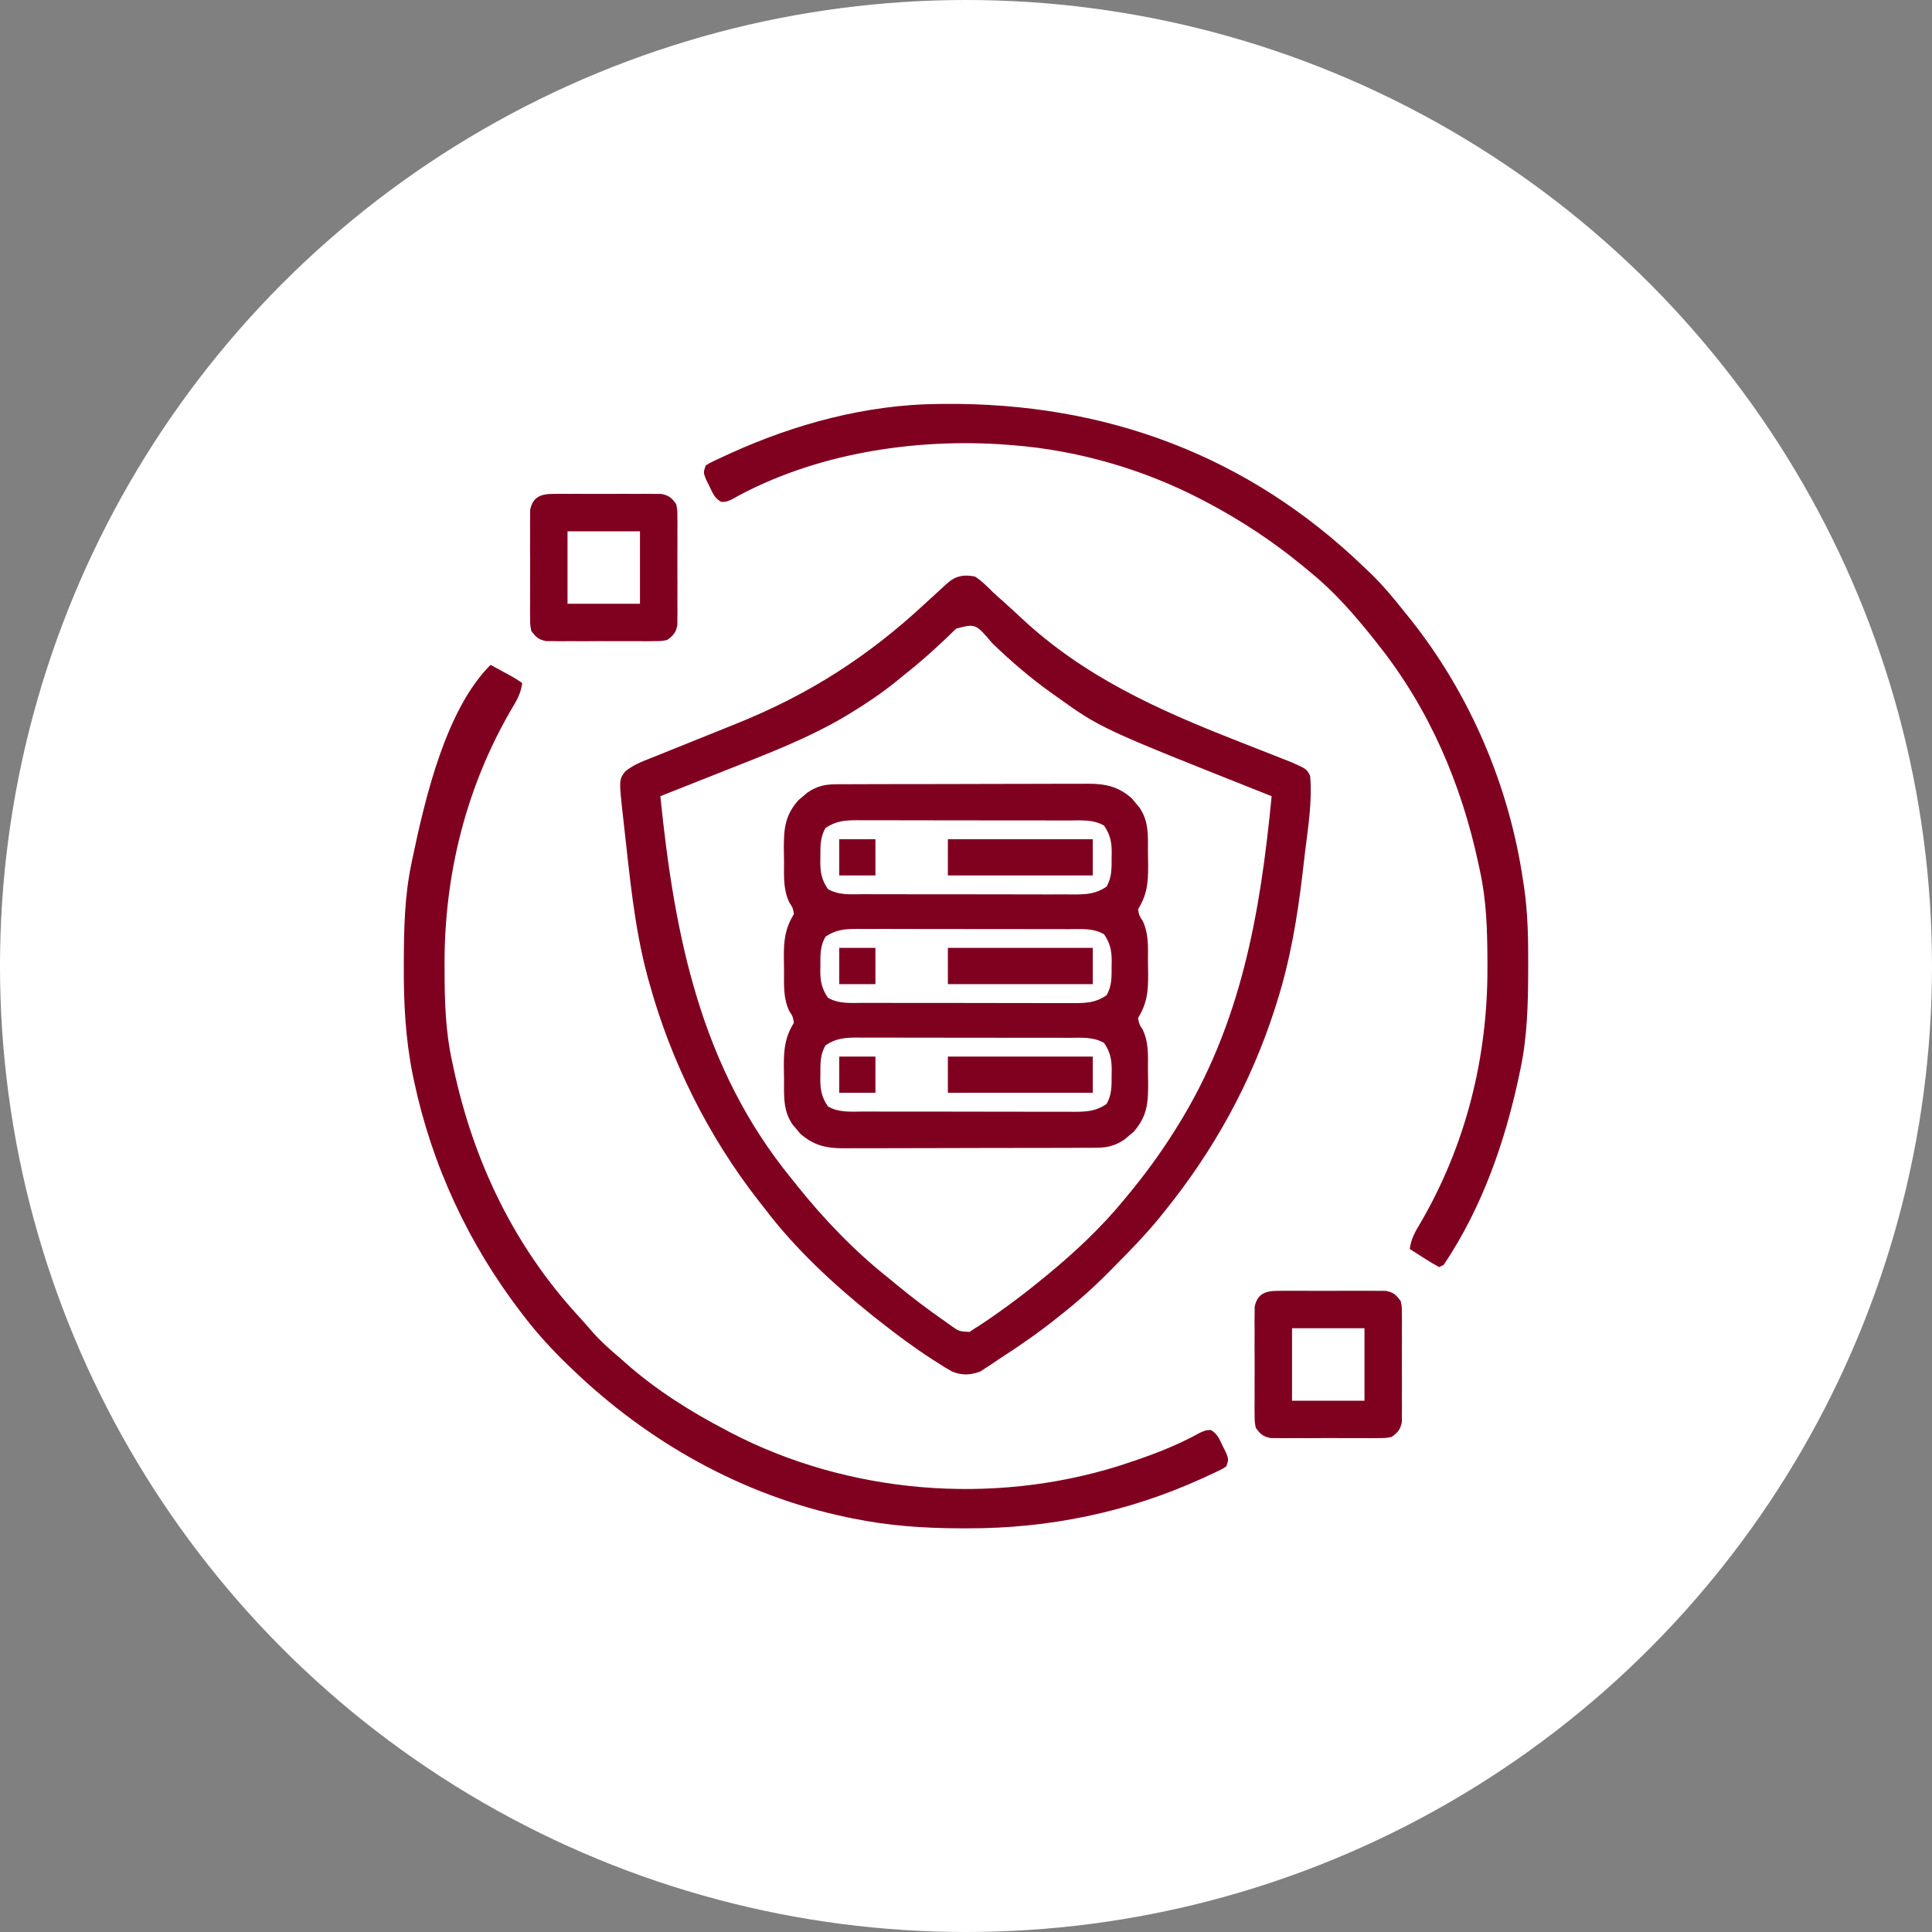 <svg xmlns="http://www.w3.org/2000/svg" width="100" height="100" viewBox="0 0 100 100" fill="none"><rect x="0" y="0" width="100" height="100" fill="#808080" stroke="none"/><circle cx="50" cy="50" r="50" fill="white"></circle><g clip-path="url(#clip0_228_36)"><path d="M50.468 29.844C50.825 30.072 51.107 30.366 51.406 30.664C51.593 30.834 51.781 31.002 51.97 31.17C52.273 31.442 52.573 31.714 52.869 31.993C56.109 35.022 59.93 36.739 64.018 38.34C64.454 38.511 64.89 38.683 65.325 38.855C65.593 38.961 65.861 39.066 66.129 39.171C66.249 39.218 66.37 39.266 66.494 39.315C66.599 39.356 66.704 39.397 66.812 39.439C67.636 39.804 67.636 39.804 67.812 40.157C67.929 41.482 67.704 42.831 67.544 44.144C67.498 44.524 67.454 44.904 67.411 45.284C67.147 47.511 66.773 49.733 66.091 51.875C66.052 52 66.013 52.125 65.972 52.253C64.74 56.071 62.825 59.537 60.312 62.657C60.259 62.723 60.206 62.79 60.152 62.859C59.35 63.861 58.455 64.772 57.551 65.681C57.494 65.739 57.438 65.796 57.38 65.855C56.601 66.64 55.79 67.363 54.922 68.047C54.815 68.133 54.815 68.133 54.706 68.22C53.786 68.955 52.829 69.624 51.84 70.261C51.659 70.379 51.48 70.5 51.302 70.621C51.203 70.685 51.105 70.749 51.003 70.816C50.921 70.87 50.839 70.925 50.755 70.981C50.251 71.18 49.786 71.198 49.288 70.995C49.029 70.853 48.782 70.7 48.535 70.537C48.398 70.451 48.398 70.451 48.259 70.363C47.319 69.757 46.425 69.091 45.547 68.399C45.43 68.307 45.313 68.215 45.193 68.121C43.159 66.489 41.142 64.625 39.57 62.539C39.463 62.403 39.356 62.267 39.249 62.132C36.637 58.777 34.72 54.919 33.593 50.821C33.568 50.73 33.543 50.64 33.517 50.547C32.822 47.978 32.59 45.29 32.29 42.651C32.281 42.566 32.271 42.482 32.261 42.394C32.034 40.358 32.034 40.358 32.358 39.932C32.777 39.589 33.23 39.419 33.731 39.222C33.837 39.179 33.943 39.136 34.053 39.092C34.28 39 34.507 38.909 34.734 38.818C35.09 38.676 35.444 38.533 35.799 38.389C36.554 38.084 37.309 37.78 38.065 37.477C41.888 35.942 44.944 33.981 47.945 31.183C48.225 30.922 48.508 30.665 48.791 30.408C48.884 30.324 48.976 30.24 49.071 30.154C49.496 29.791 49.927 29.73 50.468 29.844ZM49.495 32.535C49.418 32.609 49.34 32.683 49.261 32.759C49.137 32.879 49.137 32.879 49.011 33.001C48.271 33.705 47.523 34.37 46.718 35C46.608 35.091 46.497 35.181 46.383 35.275C45.644 35.868 44.877 36.39 44.067 36.883C43.936 36.963 43.936 36.963 43.803 37.045C41.812 38.23 39.632 39.052 37.484 39.901C37.11 40.049 36.736 40.197 36.362 40.346C35.635 40.635 34.907 40.924 34.179 41.211C34.914 48.429 36.251 55.241 40.976 61.016C41.061 61.123 41.146 61.23 41.234 61.341C42.651 63.114 44.236 64.763 46.015 66.172C46.148 66.281 46.281 66.391 46.413 66.501C47.218 67.164 48.044 67.791 48.901 68.384C48.99 68.448 49.079 68.511 49.17 68.577C49.636 68.912 49.636 68.912 50.182 68.941C50.277 68.878 50.371 68.815 50.468 68.75C50.532 68.71 50.596 68.67 50.662 68.629C50.892 68.482 51.116 68.328 51.34 68.172C51.422 68.115 51.505 68.057 51.59 67.998C52.413 67.421 53.206 66.81 53.984 66.172C54.051 66.118 54.118 66.063 54.186 66.007C55.631 64.82 57.019 63.521 58.203 62.071C58.252 62.011 58.302 61.951 58.353 61.89C59.237 60.824 60.045 59.728 60.781 58.555C60.828 58.48 60.876 58.405 60.925 58.327C64.24 53.021 65.228 47.324 65.82 41.211C65.694 41.161 65.568 41.111 65.438 41.059C56.982 37.7 56.982 37.7 54.687 36.055C54.617 36.006 54.548 35.956 54.476 35.906C53.358 35.113 52.347 34.246 51.362 33.295C50.501 32.277 50.501 32.277 49.495 32.535Z" fill="#800020"></path><path d="M43.242 40.594C43.366 40.593 43.489 40.592 43.617 40.591C43.751 40.591 43.886 40.591 44.024 40.591C44.167 40.59 44.309 40.59 44.456 40.589C44.847 40.587 45.237 40.586 45.627 40.586C45.871 40.586 46.116 40.586 46.36 40.585C47.213 40.583 48.066 40.582 48.919 40.582C49.712 40.582 50.505 40.58 51.299 40.576C51.981 40.573 52.664 40.572 53.346 40.572C53.753 40.572 54.16 40.571 54.567 40.569C55.022 40.566 55.476 40.567 55.93 40.568C56.064 40.567 56.198 40.566 56.336 40.565C57.247 40.572 57.878 40.707 58.583 41.324C58.646 41.401 58.709 41.477 58.774 41.556C58.839 41.632 58.904 41.708 58.971 41.786C59.472 42.513 59.419 43.258 59.418 44.112C59.419 44.352 59.423 44.59 59.428 44.83C59.43 45.724 59.367 46.304 58.906 47.071C58.964 47.391 58.964 47.391 59.141 47.657C59.464 48.331 59.419 49.002 59.418 49.737C59.419 49.977 59.423 50.215 59.428 50.455C59.43 51.349 59.367 51.929 58.906 52.696C58.964 53.016 58.964 53.016 59.141 53.282C59.464 53.956 59.419 54.627 59.418 55.362C59.419 55.602 59.423 55.84 59.428 56.08C59.431 57.109 59.372 57.789 58.676 58.583C58.6 58.647 58.523 58.71 58.445 58.775C58.369 58.84 58.293 58.905 58.215 58.972C57.744 59.296 57.326 59.405 56.758 59.407C56.634 59.408 56.511 59.409 56.383 59.41C56.249 59.41 56.114 59.41 55.976 59.409C55.833 59.41 55.691 59.411 55.544 59.412C55.153 59.414 54.763 59.414 54.373 59.415C54.129 59.415 53.884 59.415 53.64 59.416C52.787 59.418 51.934 59.419 51.082 59.419C50.288 59.419 49.495 59.421 48.701 59.425C48.019 59.428 47.337 59.429 46.654 59.429C46.247 59.429 45.84 59.43 45.433 59.432C44.978 59.435 44.524 59.434 44.07 59.432C43.936 59.434 43.802 59.435 43.664 59.436C42.753 59.429 42.122 59.294 41.417 58.676C41.322 58.562 41.322 58.562 41.226 58.445C41.161 58.369 41.096 58.293 41.029 58.215C40.528 57.488 40.581 56.743 40.582 55.888C40.581 55.649 40.577 55.41 40.572 55.171C40.57 54.277 40.633 53.696 41.094 52.93C41.036 52.61 41.036 52.61 40.859 52.344C40.536 51.669 40.581 50.999 40.582 50.263C40.581 50.024 40.577 49.785 40.572 49.546C40.57 48.652 40.633 48.071 41.094 47.305C41.036 46.985 41.036 46.985 40.859 46.719C40.536 46.044 40.581 45.374 40.582 44.638C40.581 44.399 40.577 44.16 40.572 43.921C40.569 42.892 40.628 42.212 41.324 41.417C41.4 41.354 41.477 41.291 41.555 41.226C41.631 41.161 41.707 41.096 41.785 41.029C42.256 40.705 42.674 40.596 43.242 40.594ZM42.734 42.852C42.444 43.322 42.461 43.83 42.463 44.368C42.462 44.449 42.46 44.53 42.458 44.613C42.457 45.167 42.538 45.557 42.852 46.016C43.418 46.351 44.061 46.284 44.698 46.283C44.888 46.283 44.888 46.283 45.083 46.284C45.502 46.286 45.922 46.286 46.341 46.286C46.633 46.286 46.925 46.287 47.216 46.287C47.828 46.288 48.439 46.288 49.051 46.287C49.678 46.287 50.306 46.288 50.934 46.29C51.692 46.292 52.45 46.293 53.209 46.293C53.498 46.293 53.786 46.294 54.075 46.295C54.479 46.296 54.883 46.295 55.287 46.294C55.406 46.295 55.526 46.296 55.649 46.297C56.274 46.292 56.729 46.259 57.266 45.899C57.556 45.429 57.539 44.921 57.537 44.383C57.538 44.302 57.54 44.221 57.542 44.138C57.543 43.584 57.462 43.194 57.148 42.735C56.582 42.4 55.939 42.467 55.302 42.468C55.175 42.468 55.048 42.467 54.918 42.466C54.498 42.465 54.078 42.465 53.659 42.465C53.367 42.465 53.075 42.464 52.784 42.464C52.172 42.463 51.561 42.463 50.949 42.463C50.322 42.464 49.694 42.463 49.066 42.461C48.308 42.458 47.55 42.457 46.791 42.458C46.502 42.458 46.214 42.457 45.925 42.456C45.521 42.455 45.117 42.455 44.713 42.457C44.534 42.455 44.534 42.455 44.351 42.454C43.726 42.459 43.271 42.492 42.734 42.852ZM42.734 48.477C42.444 48.947 42.461 49.455 42.463 49.993C42.462 50.074 42.46 50.155 42.458 50.238C42.457 50.792 42.538 51.182 42.852 51.641C43.418 51.976 44.061 51.909 44.698 51.908C44.888 51.908 44.888 51.908 45.083 51.909C45.502 51.911 45.922 51.911 46.341 51.911C46.633 51.911 46.925 51.912 47.216 51.912C47.828 51.913 48.439 51.913 49.051 51.912C49.678 51.912 50.306 51.913 50.934 51.915C51.692 51.917 52.45 51.918 53.209 51.918C53.498 51.918 53.786 51.919 54.075 51.92C54.479 51.921 54.883 51.92 55.287 51.919C55.406 51.92 55.526 51.921 55.649 51.922C56.274 51.917 56.729 51.884 57.266 51.524C57.556 51.054 57.539 50.546 57.537 50.008C57.538 49.927 57.54 49.846 57.542 49.763C57.543 49.209 57.462 48.819 57.148 48.36C56.582 48.025 55.939 48.092 55.302 48.093C55.175 48.093 55.048 48.092 54.918 48.091C54.498 48.09 54.078 48.09 53.659 48.09C53.367 48.09 53.075 48.089 52.784 48.089C52.172 48.088 51.561 48.088 50.949 48.088C50.322 48.089 49.694 48.088 49.066 48.086C48.308 48.083 47.55 48.082 46.791 48.083C46.502 48.083 46.214 48.082 45.925 48.081C45.521 48.08 45.117 48.08 44.713 48.082C44.534 48.08 44.534 48.08 44.351 48.079C43.726 48.084 43.271 48.117 42.734 48.477ZM42.734 54.102C42.444 54.572 42.461 55.08 42.463 55.618C42.462 55.699 42.46 55.78 42.458 55.863C42.457 56.417 42.538 56.807 42.852 57.266C43.418 57.601 44.061 57.534 44.698 57.533C44.888 57.533 44.888 57.533 45.083 57.534C45.502 57.536 45.922 57.536 46.341 57.536C46.633 57.536 46.925 57.537 47.216 57.537C47.828 57.538 48.439 57.538 49.051 57.537C49.678 57.537 50.306 57.538 50.934 57.54C51.692 57.542 52.45 57.543 53.209 57.543C53.498 57.543 53.786 57.544 54.075 57.545C54.479 57.546 54.883 57.545 55.287 57.544C55.406 57.545 55.526 57.546 55.649 57.547C56.274 57.542 56.729 57.509 57.266 57.149C57.556 56.679 57.539 56.171 57.537 55.633C57.538 55.552 57.54 55.471 57.542 55.388C57.543 54.834 57.462 54.444 57.148 53.985C56.582 53.65 55.939 53.717 55.302 53.718C55.175 53.718 55.048 53.717 54.918 53.716C54.498 53.715 54.078 53.715 53.659 53.715C53.367 53.715 53.075 53.714 52.784 53.714C52.172 53.713 51.561 53.713 50.949 53.713C50.322 53.714 49.694 53.713 49.066 53.711C48.308 53.708 47.55 53.707 46.791 53.708C46.502 53.708 46.214 53.707 45.925 53.706C45.521 53.705 45.117 53.705 44.713 53.707C44.534 53.705 44.534 53.705 44.351 53.704C43.726 53.709 43.271 53.742 42.734 54.102Z" fill="#800020"></path><path d="M25.39 34.414C25.598 34.526 25.806 34.639 26.013 34.751C26.129 34.813 26.244 34.876 26.363 34.941C26.68 35.117 26.68 35.117 27.031 35.352C26.963 35.865 26.771 36.215 26.504 36.655C24.125 40.718 22.991 45.275 23.01 49.963C23.01 50.072 23.011 50.181 23.011 50.293C23.017 51.862 23.059 53.385 23.398 54.922C23.422 55.036 23.446 55.149 23.471 55.267C24.495 60.081 26.6 64.496 29.947 68.128C30.194 68.397 30.433 68.672 30.671 68.948C31.105 69.435 31.571 69.854 32.07 70.273C32.177 70.368 32.284 70.463 32.394 70.561C33.96 71.944 35.73 73.058 37.578 74.023C37.66 74.066 37.741 74.109 37.825 74.154C43.919 77.324 51.339 77.925 57.886 75.883C59.346 75.412 60.766 74.908 62.108 74.159C62.422 74.023 62.422 74.023 62.675 74.017C63.013 74.211 63.112 74.483 63.279 74.829C63.341 74.954 63.404 75.08 63.468 75.209C63.594 75.547 63.594 75.547 63.477 75.898C63.294 76.022 63.294 76.022 63.056 76.135C62.968 76.177 62.879 76.219 62.788 76.263C62.691 76.307 62.595 76.351 62.495 76.397C62.395 76.443 62.294 76.489 62.191 76.537C58.362 78.278 54.278 79.115 50.081 79.106C49.968 79.106 49.855 79.106 49.739 79.106C47.839 79.102 46.007 78.978 44.141 78.594C44.035 78.572 43.93 78.551 43.821 78.529C38.436 77.4 33.553 74.657 29.609 70.859C29.548 70.801 29.487 70.742 29.423 70.681C28.601 69.89 27.845 69.07 27.148 68.164C27.099 68.1 27.05 68.036 26.999 67.971C24.263 64.411 22.359 60.335 21.428 55.94C21.394 55.779 21.394 55.779 21.359 55.614C20.988 53.758 20.893 51.932 20.901 50.044C20.901 49.93 20.901 49.816 20.902 49.699C20.907 48.021 20.947 46.376 21.289 44.727C21.313 44.61 21.337 44.494 21.361 44.374C22.014 41.286 23.076 36.728 25.39 34.414Z" fill="#800020"></path><path d="M48.549 20.909C48.653 20.908 48.757 20.907 48.864 20.906C57.21 20.833 64.594 23.56 70.625 29.375C70.777 29.52 70.777 29.52 70.933 29.668C71.591 30.307 72.167 30.999 72.734 31.718C72.826 31.831 72.917 31.944 73.012 32.061C76.084 35.929 78.109 40.662 78.828 45.547C78.849 45.679 78.869 45.811 78.891 45.947C79.081 47.282 79.104 48.602 79.099 49.948C79.099 50.062 79.099 50.176 79.098 50.294C79.092 51.975 79.053 53.622 78.711 55.273C78.675 55.448 78.675 55.448 78.638 55.626C77.906 59.091 76.713 62.51 74.727 65.468C74.649 65.507 74.572 65.546 74.492 65.586C74.224 65.44 73.972 65.29 73.716 65.124C73.644 65.079 73.573 65.034 73.499 64.987C73.322 64.875 73.145 64.762 72.969 64.648C73.037 64.134 73.228 63.785 73.496 63.344C75.874 59.282 77.009 54.725 76.99 50.036C76.989 49.927 76.989 49.819 76.989 49.706C76.983 48.138 76.941 46.615 76.602 45.078C76.578 44.964 76.554 44.85 76.529 44.733C75.647 40.59 73.981 36.687 71.328 33.359C71.247 33.255 71.165 33.151 71.082 33.044C70.1 31.815 69.04 30.599 67.812 29.609C67.684 29.502 67.555 29.396 67.427 29.289C65.865 28.005 64.211 26.916 62.422 25.976C62.34 25.933 62.258 25.89 62.173 25.845C59.194 24.295 55.812 23.312 52.461 23.047C52.366 23.039 52.27 23.031 52.172 23.023C47.367 22.654 42.087 23.468 37.845 25.867C37.578 25.976 37.578 25.976 37.332 25.979C36.984 25.792 36.89 25.52 36.721 25.171C36.627 24.983 36.627 24.983 36.532 24.791C36.406 24.453 36.406 24.453 36.523 24.101C36.706 23.977 36.706 23.977 36.944 23.865C37.032 23.823 37.121 23.78 37.212 23.737C37.309 23.693 37.405 23.649 37.505 23.603C37.605 23.557 37.705 23.511 37.808 23.463C41.157 21.939 44.855 20.943 48.549 20.909Z" fill="#800020"></path><path d="M66.117 66.814C66.247 66.813 66.377 66.811 66.511 66.81C66.65 66.811 66.79 66.811 66.934 66.812C67.078 66.812 67.222 66.811 67.37 66.811C67.674 66.811 67.978 66.812 68.282 66.814C68.748 66.816 69.214 66.814 69.68 66.811C69.976 66.811 70.271 66.811 70.567 66.812C70.706 66.811 70.846 66.811 70.99 66.81C71.185 66.812 71.185 66.812 71.383 66.814C71.497 66.814 71.612 66.815 71.729 66.815C72.126 66.893 72.263 67.018 72.5 67.344C72.56 67.646 72.56 67.646 72.561 67.992C72.562 68.121 72.564 68.251 72.565 68.385C72.564 68.525 72.563 68.664 72.562 68.808C72.563 69.024 72.563 69.024 72.564 69.244C72.564 69.549 72.563 69.853 72.561 70.157C72.559 70.623 72.561 71.089 72.564 71.555C72.564 71.85 72.563 72.146 72.562 72.441C72.563 72.581 72.564 72.72 72.565 72.864C72.564 72.994 72.562 73.124 72.561 73.258C72.561 73.372 72.56 73.486 72.56 73.604C72.481 74.001 72.357 74.138 72.031 74.375C71.729 74.434 71.729 74.434 71.383 74.435C71.253 74.437 71.124 74.438 70.99 74.44C70.85 74.439 70.71 74.438 70.567 74.437C70.351 74.438 70.351 74.438 70.131 74.438C69.826 74.439 69.522 74.438 69.218 74.436C68.752 74.433 68.286 74.436 67.82 74.439C67.525 74.439 67.229 74.438 66.934 74.437C66.724 74.438 66.724 74.438 66.511 74.44C66.381 74.438 66.251 74.437 66.117 74.435C66.003 74.435 65.889 74.435 65.771 74.434C65.374 74.356 65.237 74.231 65 73.906C64.941 73.604 64.941 73.604 64.939 73.258C64.938 73.128 64.937 72.998 64.935 72.864C64.936 72.725 64.937 72.585 64.938 72.441C64.938 72.297 64.937 72.153 64.937 72.005C64.936 71.701 64.937 71.397 64.939 71.093C64.942 70.626 64.939 70.161 64.936 69.695C64.936 69.399 64.937 69.104 64.938 68.808C64.937 68.669 64.936 68.529 64.935 68.385C64.936 68.255 64.938 68.125 64.939 67.992C64.94 67.877 64.94 67.763 64.941 67.646C65.072 66.978 65.485 66.816 66.117 66.814ZM66.875 68.75C66.875 69.987 66.875 71.225 66.875 72.5C68.113 72.5 69.35 72.5 70.625 72.5C70.625 71.262 70.625 70.025 70.625 68.75C69.388 68.75 68.15 68.75 66.875 68.75Z" fill="#800020"></path><path d="M28.617 25.564C28.747 25.563 28.877 25.561 29.011 25.56C29.15 25.561 29.29 25.561 29.434 25.562C29.578 25.562 29.722 25.561 29.87 25.561C30.174 25.561 30.478 25.562 30.782 25.564C31.248 25.566 31.714 25.564 32.18 25.561C32.476 25.561 32.771 25.561 33.067 25.562C33.206 25.561 33.346 25.561 33.49 25.56C33.685 25.562 33.685 25.562 33.883 25.564C33.997 25.564 34.111 25.565 34.229 25.565C34.627 25.643 34.763 25.768 35 26.093C35.06 26.396 35.06 26.396 35.061 26.742C35.062 26.872 35.064 27.001 35.065 27.135C35.064 27.275 35.063 27.414 35.062 27.558C35.063 27.774 35.063 27.774 35.064 27.994C35.064 28.299 35.063 28.603 35.061 28.907C35.059 29.373 35.061 29.839 35.064 30.305C35.064 30.6 35.063 30.896 35.062 31.191C35.063 31.331 35.064 31.47 35.065 31.614C35.064 31.744 35.062 31.874 35.061 32.008C35.06 32.122 35.06 32.236 35.06 32.354C34.981 32.751 34.857 32.888 34.531 33.125C34.229 33.184 34.229 33.184 33.883 33.185C33.753 33.187 33.624 33.188 33.49 33.19C33.35 33.189 33.211 33.188 33.067 33.187C32.851 33.188 32.851 33.188 32.631 33.188C32.326 33.189 32.022 33.188 31.718 33.186C31.252 33.183 30.786 33.186 30.32 33.189C30.025 33.188 29.729 33.188 29.434 33.187C29.224 33.188 29.224 33.188 29.011 33.19C28.881 33.188 28.751 33.187 28.617 33.185C28.503 33.185 28.389 33.185 28.271 33.184C27.874 33.106 27.737 32.981 27.5 32.656C27.441 32.354 27.441 32.354 27.439 32.008C27.438 31.878 27.437 31.748 27.435 31.614C27.436 31.475 27.437 31.335 27.438 31.191C27.438 31.047 27.437 30.903 27.437 30.755C27.436 30.451 27.437 30.147 27.439 29.843C27.442 29.377 27.439 28.911 27.436 28.445C27.436 28.149 27.437 27.854 27.438 27.558C27.437 27.419 27.436 27.279 27.435 27.135C27.436 27.005 27.438 26.875 27.439 26.742C27.44 26.628 27.44 26.513 27.441 26.396C27.572 25.728 27.985 25.566 28.617 25.564ZM29.375 27.5C29.375 28.737 29.375 29.975 29.375 31.25C30.613 31.25 31.85 31.25 33.125 31.25C33.125 30.012 33.125 28.775 33.125 27.5C31.888 27.5 30.65 27.5 29.375 27.5Z" fill="#800020"></path><path d="M49.062 54.688C51.538 54.688 54.013 54.688 56.562 54.688C56.562 55.306 56.562 55.925 56.562 56.562C54.087 56.562 51.612 56.562 49.062 56.562C49.062 55.944 49.062 55.325 49.062 54.688Z" fill="#800020"></path><path d="M49.062 49.062C51.538 49.062 54.013 49.062 56.562 49.062C56.562 49.681 56.562 50.3 56.562 50.938C54.087 50.938 51.612 50.938 49.062 50.938C49.062 50.319 49.062 49.7 49.062 49.062Z" fill="#800020"></path><path d="M49.062 43.438C51.538 43.438 54.013 43.438 56.562 43.438C56.562 44.056 56.562 44.675 56.562 45.312C54.087 45.312 51.612 45.312 49.062 45.312C49.062 44.694 49.062 44.075 49.062 43.438Z" fill="#800020"></path><path d="M43.438 54.688C44.056 54.688 44.675 54.688 45.312 54.688C45.312 55.306 45.312 55.925 45.312 56.562C44.694 56.562 44.075 56.562 43.438 56.562C43.438 55.944 43.438 55.325 43.438 54.688Z" fill="#800020"></path><path d="M43.438 49.062C44.056 49.062 44.675 49.062 45.312 49.062C45.312 49.681 45.312 50.3 45.312 50.938C44.694 50.938 44.075 50.938 43.438 50.938C43.438 50.319 43.438 49.7 43.438 49.062Z" fill="#800020"></path><path d="M43.438 43.438C44.056 43.438 44.675 43.438 45.312 43.438C45.312 44.056 45.312 44.675 45.312 45.312C44.694 45.312 44.075 45.312 43.438 45.312C43.438 44.694 43.438 44.075 43.438 43.438Z" fill="#800020"></path></g><defs><clipPath id="clip0_228_36"><rect width="60" height="60" fill="white" transform="translate(20 20)"></rect></clipPath></defs></svg>